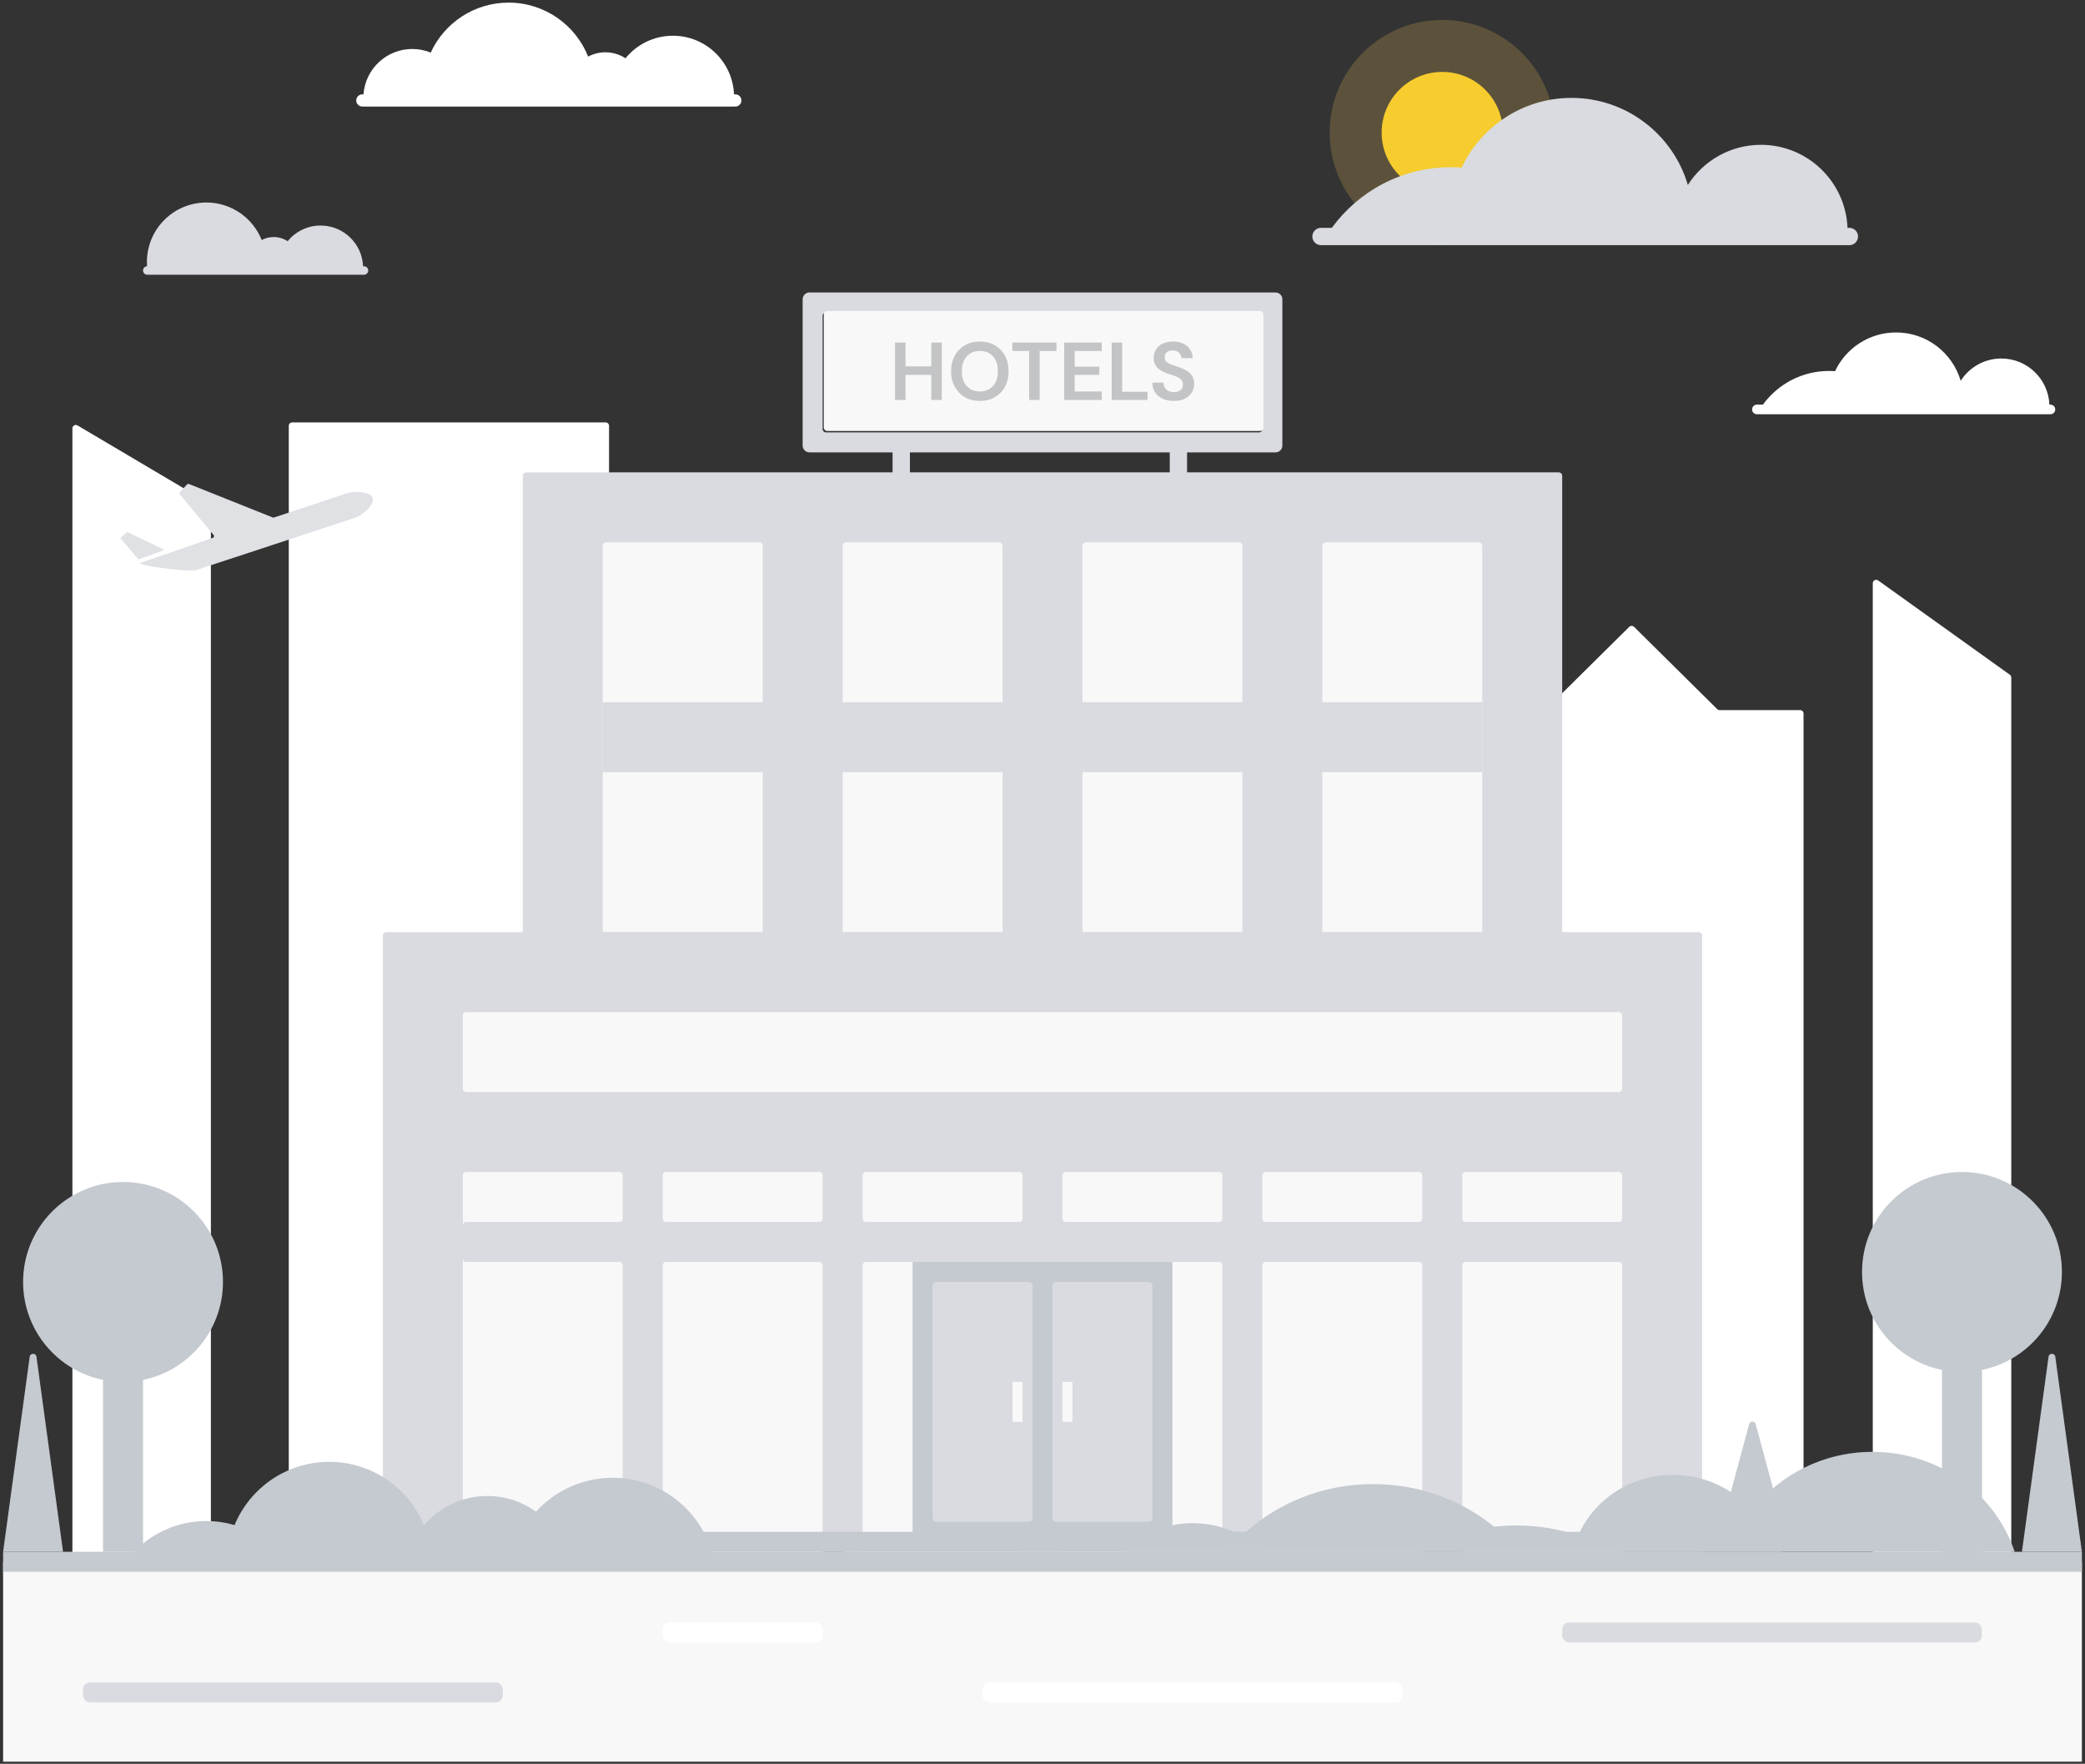 <svg width="610" height="516" viewBox="0 0 610 516" fill="none" xmlns="http://www.w3.org/2000/svg">
<rect x="0" y="0" width="610" height="516" fill="#333333" stroke="none"/>
<path d="M21.18 125.327C21.18 124.552 22.023 124.072 22.689 124.466L61.207 147.256C61.512 147.436 61.698 147.763 61.698 148.116V508.538C61.698 509.09 61.25 509.538 60.698 509.538H22.18C21.628 509.538 21.18 509.09 21.18 508.538V125.327Z" fill="white"/>
<path d="M547.913 170.631C547.913 169.818 548.834 169.345 549.495 169.818L588.014 197.392C588.276 197.58 588.431 197.883 588.431 198.205V508.538C588.431 509.09 587.984 509.538 587.431 509.538H548.913C548.361 509.538 547.913 509.09 547.913 508.538V170.631Z" fill="white"/>
<path d="M84.488 124.573C84.488 124.021 84.936 123.573 85.488 123.573H177.186C177.738 123.573 178.186 124.021 178.186 124.573V150.479C178.186 151.031 178.634 151.479 179.186 151.479H205.042C205.595 151.479 206.042 151.927 206.042 152.479V463.425C206.042 463.977 205.595 464.425 205.042 464.425H85.488C84.936 464.425 84.488 463.977 84.488 463.425V124.573Z" fill="white"/>
<rect x="246.56" y="331.593" width="141.813" height="177.945" rx="1" fill="#F8F8F8"/>
<path fill-rule="evenodd" clip-rule="evenodd" d="M502.398 207.459C502.586 207.644 502.839 207.748 503.102 207.748H526.656C527.208 207.748 527.656 208.196 527.656 208.748V437.325C527.656 437.877 527.208 438.325 526.656 438.325H427.361C426.808 438.325 426.361 437.877 426.361 437.325V208.748C426.361 208.196 426.808 207.748 427.361 207.748H451.632C451.895 207.748 452.148 207.644 452.335 207.459L476.664 183.382C477.053 182.996 477.681 182.996 478.07 183.382L502.398 207.459Z" fill="white"/>
<path fill-rule="evenodd" clip-rule="evenodd" d="M236.825 85.561C235.72 85.561 234.825 86.457 234.825 87.561V130.345C234.825 131.45 235.72 132.345 236.825 132.345H373.175C374.28 132.345 375.175 131.45 375.175 130.345V87.561C375.175 86.457 374.28 85.561 373.175 85.561H236.825ZM241.673 91.409C241.12 91.409 240.673 91.857 240.673 92.409V125.497C240.673 126.049 241.12 126.497 241.673 126.497H368.328C368.88 126.497 369.328 126.049 369.328 125.497V92.409C369.328 91.857 368.88 91.409 368.328 91.409H241.673Z" fill="#D9DBE0"/>
<rect x="241" y="91" width="128.655" height="35.088" rx="1" fill="#F8F8F8"/>
<path fill-rule="evenodd" clip-rule="evenodd" d="M266.208 129.031H261.14V149.304H266.208V129.031ZM347.297 129.031H342.229V149.304H347.297V129.031Z" fill="#D9DBE0"/>
<path opacity="0.4" d="M261.857 117V100.195H264.927V107.18H272.462V100.195H275.544V117H272.462V109.676H264.927V117H261.857ZM278.251 108.598C278.251 106.887 278.607 105.379 279.318 104.074C280.029 102.77 281.013 101.75 282.271 101.016C283.529 100.281 284.998 99.914 286.677 99.914C288.341 99.914 289.806 100.281 291.072 101.016C292.337 101.75 293.322 102.77 294.025 104.074C294.728 105.379 295.08 106.887 295.08 108.598C295.08 110.309 294.728 111.816 294.025 113.121C293.322 114.426 292.337 115.449 291.072 116.191C289.806 116.926 288.341 117.293 286.677 117.293C284.998 117.293 283.529 116.926 282.271 116.191C281.013 115.449 280.029 114.426 279.318 113.121C278.607 111.816 278.251 110.309 278.251 108.598ZM281.392 108.598C281.392 110.441 281.873 111.891 282.833 112.945C283.794 114 285.076 114.527 286.677 114.527C288.279 114.527 289.556 114 290.509 112.945C291.462 111.891 291.939 110.441 291.939 108.598C291.939 106.754 291.462 105.305 290.509 104.25C289.556 103.195 288.279 102.668 286.677 102.668C285.076 102.668 283.794 103.199 282.833 104.262C281.873 105.316 281.392 106.762 281.392 108.598ZM296.193 102.668V100.195H309.083V102.668H304.162V117H301.091V102.668H296.193ZM311.357 117V100.195H322.326V102.668H314.427V107.285H321.611V109.676H314.427V114.527H322.326V117H311.357ZM325.232 117V100.195H328.302V114.598H335.744V117H325.232ZM337.126 111.938H340.373C340.404 112.719 340.685 113.379 341.216 113.918C341.755 114.449 342.498 114.715 343.443 114.715C344.255 114.715 344.9 114.52 345.376 114.129C345.861 113.738 346.103 113.215 346.103 112.559C346.103 111.871 345.888 111.336 345.458 110.953C345.037 110.57 344.474 110.258 343.771 110.016C343.068 109.773 342.318 109.516 341.521 109.242C340.224 108.797 339.236 108.223 338.556 107.52C337.876 106.816 337.537 105.879 337.537 104.707C337.537 104.676 337.537 104.645 337.537 104.613C337.544 103.66 337.783 102.84 338.251 102.152C338.736 101.441 339.4 100.891 340.244 100.5C341.095 100.109 342.072 99.914 343.173 99.914C344.291 99.914 345.279 100.113 346.138 100.512C346.998 100.91 347.669 101.473 348.154 102.199C348.646 102.918 348.908 103.773 348.939 104.766H345.646C345.63 104.172 345.4 103.648 344.955 103.195C344.517 102.734 343.908 102.504 343.126 102.504C343.095 102.504 343.068 102.504 343.044 102.504C342.412 102.504 341.876 102.668 341.439 102.996C340.986 103.34 340.755 103.84 340.748 104.496C340.748 105.059 340.923 105.504 341.275 105.832C341.626 106.16 342.107 106.438 342.716 106.664C343.326 106.883 344.021 107.121 344.802 107.379C345.63 107.668 346.388 108.004 347.076 108.387C347.771 108.77 348.326 109.277 348.74 109.91C349.162 110.543 349.373 111.355 349.373 112.348C349.373 113.23 349.146 114.047 348.693 114.797C348.248 115.547 347.583 116.152 346.701 116.613C345.826 117.066 344.748 117.293 343.466 117.293C342.232 117.293 341.142 117.082 340.197 116.66C339.251 116.23 338.505 115.621 337.958 114.832C337.419 114.035 337.142 113.07 337.126 111.938Z" fill="#75767A"/>
<path d="M152.953 139.193C152.953 138.641 153.401 138.193 153.953 138.193H456.047C456.599 138.193 457.047 138.641 457.047 139.193V319.48H152.953V139.193Z" fill="#D9DBE0"/>
<path d="M176.345 159.661C176.345 159.109 176.793 158.661 177.345 158.661H222.129C222.681 158.661 223.129 159.109 223.129 159.661V272.696H176.345V159.661Z" fill="#F8F8F8"/>
<path d="M246.521 159.661C246.521 159.109 246.968 158.661 247.521 158.661H292.304C292.857 158.661 293.304 159.109 293.304 159.661V272.696H246.521V159.661Z" fill="#F8F8F8"/>
<path d="M316.696 159.661C316.696 159.109 317.144 158.661 317.696 158.661H362.48C363.032 158.661 363.48 159.109 363.48 159.661V272.696H316.696V159.661Z" fill="#F8F8F8"/>
<path d="M386.871 159.661C386.871 159.109 387.319 158.661 387.871 158.661H432.655C433.207 158.661 433.655 159.109 433.655 159.661V272.696H386.871V159.661Z" fill="#F8F8F8"/>
<rect x="176.345" y="205.444" width="257.31" height="20.468" fill="#D9DBE0"/>
<path d="M112.017 273.696C112.017 273.144 112.465 272.696 113.017 272.696H496.982C497.535 272.696 497.982 273.144 497.982 273.696V453.982H112.017V273.696Z" fill="#D9DBE0"/>
<rect x="135.409" y="296.088" width="339.181" height="23.392" rx="1" fill="#F8F8F8"/>
<path fill-rule="evenodd" clip-rule="evenodd" d="M135.41 343.871C135.41 343.319 135.857 342.871 136.41 342.871H181.193C181.745 342.871 182.193 343.319 182.193 343.871V356.491C182.193 357.044 181.745 357.491 181.193 357.491H136.41C135.857 357.491 135.41 357.939 135.41 358.491V368.187C135.41 368.739 135.857 369.187 136.41 369.187H181.193C181.745 369.187 182.193 369.635 182.193 370.187V458.83C182.193 459.383 181.745 459.83 181.193 459.83H136.41C135.857 459.83 135.41 459.383 135.41 458.83V343.871ZM194.889 369.187C194.336 369.187 193.889 369.635 193.889 370.187V458.83C193.889 459.383 194.336 459.83 194.889 459.83H239.672C240.225 459.83 240.672 459.383 240.672 458.83V370.187C240.672 369.635 240.225 369.187 239.672 369.187H194.889ZM253.368 369.187C252.816 369.187 252.368 369.635 252.368 370.187V458.83C252.368 459.383 252.816 459.83 253.368 459.83H298.152C298.704 459.83 299.152 459.383 299.152 458.83V370.187C299.152 369.635 298.704 369.187 298.152 369.187H253.368ZM299.152 356.491C299.152 357.044 298.704 357.491 298.152 357.491H253.368C252.816 357.491 252.368 357.044 252.368 356.491V343.871C252.368 343.319 252.816 342.871 253.368 342.871H298.152C298.704 342.871 299.152 343.319 299.152 343.871V356.491ZM311.848 369.187C311.296 369.187 310.848 369.635 310.848 370.187V458.83C310.848 459.383 311.296 459.83 311.848 459.83H356.631C357.184 459.83 357.631 459.383 357.631 458.83V370.187C357.631 369.635 357.184 369.187 356.631 369.187H311.848ZM357.631 356.491C357.631 357.044 357.184 357.491 356.631 357.491H311.848C311.296 357.491 310.848 357.044 310.848 356.491V343.871C310.848 343.319 311.296 342.871 311.848 342.871H356.631C357.184 342.871 357.631 343.319 357.631 343.871V356.491ZM370.327 369.187C369.775 369.187 369.327 369.635 369.327 370.187V458.83C369.327 459.383 369.775 459.83 370.327 459.83H415.111C415.663 459.83 416.111 459.383 416.111 458.83V370.187C416.111 369.635 415.663 369.187 415.111 369.187H370.327ZM416.111 356.491C416.111 357.044 415.663 357.491 415.111 357.491H370.327C369.775 357.491 369.327 357.044 369.327 356.491V343.871C369.327 343.319 369.775 342.871 370.327 342.871H415.111C415.663 342.871 416.111 343.319 416.111 343.871V356.491ZM428.807 369.187C428.255 369.187 427.807 369.635 427.807 370.187V458.83C427.807 459.383 428.255 459.83 428.807 459.83H473.591C474.143 459.83 474.591 459.383 474.591 458.83V370.187C474.591 369.635 474.143 369.187 473.591 369.187H428.807ZM474.591 356.491C474.591 357.044 474.143 357.491 473.591 357.491H428.807C428.255 357.491 427.807 357.044 427.807 356.491V343.871C427.807 343.319 428.255 342.871 428.807 342.871H473.591C474.143 342.871 474.591 343.319 474.591 343.871V356.491ZM240.672 356.491C240.672 357.044 240.225 357.491 239.672 357.491H194.889C194.336 357.491 193.889 357.044 193.889 356.491V343.871C193.889 343.319 194.336 342.871 194.889 342.871H239.672C240.225 342.871 240.672 343.319 240.672 343.871V356.491Z" fill="#F8F8F8"/>
<path d="M266.988 369.187H343.012V451.058H266.988V369.187Z" fill="#C5C9D0"/>
<rect x="272.836" y="375.035" width="29.24" height="70.175" rx="1" fill="#D9DBE0"/>
<rect x="296.228" y="404.275" width="2.924" height="11.696" fill="#F8F8F8"/>
<rect x="307.924" y="375.035" width="29.24" height="70.175" rx="1" fill="#D9DBE0"/>
<rect x="310.848" y="404.275" width="2.924" height="11.696" fill="#F8F8F8"/>
<rect x="88.626" y="448.134" width="432.749" height="5.848" fill="#C5C9D0"/>
<path fill-rule="evenodd" clip-rule="evenodd" d="M41.843 403.69C55.189 400.981 65.234 389.181 65.234 375.035C65.234 358.886 52.143 345.795 35.995 345.795C19.846 345.795 6.755 358.886 6.755 375.035C6.755 389.181 16.8 400.981 30.147 403.69V453.982H41.843V403.69Z" fill="#C5C9D0"/>
<path fill-rule="evenodd" clip-rule="evenodd" d="M579.854 400.766C593.2 398.057 603.245 386.257 603.245 372.111C603.245 355.962 590.154 342.871 574.006 342.871C557.857 342.871 544.766 355.962 544.766 372.111C544.766 386.257 554.811 398.057 568.158 400.766V455.386H579.854V400.766Z" fill="#C5C9D0"/>
<path d="M8.687 396.921C8.844 395.768 10.512 395.768 10.669 396.921L18.45 453.982H0.906L8.687 396.921Z" fill="#C5C9D0"/>
<path d="M599.33 396.921C599.488 395.768 601.155 395.768 601.312 396.921L609.093 453.982H591.549L599.33 396.921Z" fill="#C5C9D0"/>
<path d="M511.734 416.633C512 415.647 513.399 415.647 513.665 416.633L521.569 445.99H503.83L511.734 416.633Z" fill="#C5C9D0"/>
<path d="M0.906 456.906H609.093V515.386H0.906V456.906Z" fill="#F8F8F8"/>
<rect x="0.906" y="453.982" width="608.187" height="5.848" fill="#C5C9D0"/>
<rect x="24.298" y="492.189" width="122.807" height="5.848" rx="2" fill="#D9DBE0"/>
<rect x="287.456" y="492.189" width="122.807" height="5.848" rx="2" fill="white"/>
<rect x="457.047" y="474.645" width="122.807" height="5.848" rx="2" fill="#D9DBE0"/>
<rect x="193.889" y="474.645" width="46.784" height="5.848" rx="2" fill="white"/>
<circle opacity="0.2" cx="421.958" cy="38.778" r="32.944" fill="#FFCD5C"/>
<circle cx="421.961" cy="38.778" r="17.739" fill="#F6CC2E"/>
<path fill-rule="evenodd" clip-rule="evenodd" d="M424.63 135.074H424.356C424.401 135.074 424.447 135.074 424.493 135.074C424.538 135.074 424.584 135.074 424.63 135.074ZM386.453 71.721H541.092C542.478 71.706 543.597 70.577 543.597 69.188C543.597 67.788 542.462 66.653 541.063 66.653H540.516C539.963 53.147 528.839 42.368 515.197 42.368C506.203 42.368 498.304 47.053 493.806 54.115C489.487 39.393 475.878 28.642 459.759 28.642C445.561 28.642 433.312 36.981 427.641 49.028C426.602 48.953 425.552 48.915 424.493 48.915C410.172 48.915 397.484 55.902 389.651 66.653H386.482C385.082 66.653 383.948 67.788 383.948 69.188C383.948 70.577 385.067 71.706 386.453 71.721Z" fill="#D9DBE0"/>
<path d="M109.06 145.733C108.495 143.807 103.586 143.622 101.6 144.273C94.429 146.654 87.33 149.022 80.16 151.402C80.048 151.439 79.926 151.436 79.817 151.392L55.282 141.593C55.092 141.517 54.875 141.564 54.734 141.713L52.616 143.939C52.441 144.123 52.432 144.409 52.594 144.604L62.513 156.532C62.736 156.8 62.624 157.208 62.295 157.324C55.319 159.773 43.396 163.923 41.192 164.602C39.212 165.25 53.82 167.372 57.299 166.788C57.322 166.784 57.324 166.785 57.346 166.778C58.059 166.545 83.383 158.263 94.7 154.492C97.679 153.517 100.585 152.554 103.564 151.579C105.575 151.074 109.59 147.89 109.06 145.733Z" fill="#DFE1E5"/>
<path d="M37.332 155.684C37.259 155.649 37.173 155.661 37.113 155.715L35.347 157.277C35.265 157.349 35.256 157.473 35.327 157.556L40.416 163.567C40.47 163.631 40.558 163.654 40.637 163.626L47.745 161.055C47.911 160.994 47.923 160.763 47.763 160.686L37.332 155.684Z" fill="#DFE1E5"/>
<path fill-rule="evenodd" clip-rule="evenodd" d="M535.234 156.387H535.018C535.054 156.387 535.09 156.387 535.126 156.387C535.162 156.387 535.198 156.387 535.234 156.387ZM513.985 121.191H599.913C600.679 121.177 601.296 120.552 601.296 119.783C601.296 119.005 600.665 118.375 599.888 118.375H599.583C599.276 110.872 593.096 104.883 585.517 104.883C580.521 104.883 576.133 107.485 573.634 111.408C571.234 103.229 563.674 97.257 554.719 97.257C546.832 97.257 540.026 101.89 536.876 108.583C536.298 108.542 535.715 108.52 535.126 108.52C527.17 108.52 520.121 112.402 515.769 118.375H514.01C513.232 118.375 512.602 119.005 512.602 119.783C512.602 120.552 513.219 121.178 513.985 121.191Z" fill="white"/>
<path fill-rule="evenodd" clip-rule="evenodd" d="M106.535 31.176H214.534C214.534 31.175 214.534 31.175 214.534 31.174H215.127C216.115 31.174 216.916 30.374 216.916 29.386C216.916 28.398 216.115 27.597 215.127 27.597H214.742C214.35 18.064 206.498 10.455 196.869 10.455C191.272 10.455 186.275 13.026 182.995 17.052C181.306 15.944 179.286 15.3 177.116 15.3C175.293 15.3 173.576 15.755 172.072 16.557C168.392 7.306 159.357 0.766 148.794 0.766C138.684 0.766 129.973 6.757 126.018 15.383C124.353 14.704 122.531 14.33 120.621 14.33C113.069 14.33 106.883 20.181 106.349 27.597H106.011C105.023 27.597 104.222 28.398 104.222 29.386C104.222 30.374 105.023 31.174 106.011 31.174H106.535C106.535 31.175 106.535 31.175 106.535 31.176Z" fill="white"/>
<path fill-rule="evenodd" clip-rule="evenodd" d="M106.501 80.379H43.07C42.391 80.371 41.842 79.818 41.842 79.136C41.842 78.47 42.367 77.925 43.026 77.894C42.997 77.483 42.982 77.068 42.982 76.65C42.982 67.038 50.774 59.246 60.386 59.246C67.727 59.246 74.006 63.791 76.564 70.22C77.609 69.662 78.802 69.346 80.069 69.346C81.578 69.346 82.981 69.794 84.155 70.564C86.435 67.766 89.907 65.98 93.797 65.98C100.49 65.98 105.947 71.267 106.218 77.893H106.486C107.173 77.893 107.729 78.45 107.729 79.136C107.729 79.818 107.181 80.371 106.501 80.379Z" fill="#D9DBE0"/>
<path fill-rule="evenodd" clip-rule="evenodd" d="M38.918 454.306H208.378C204.761 441.618 193.082 432.328 179.233 432.328C170.35 432.328 162.359 436.151 156.816 442.241C152.819 439.356 147.911 437.656 142.605 437.656C135.167 437.656 128.51 440.996 124.051 446.258C119.571 435.349 108.841 427.667 96.317 427.667C83.829 427.667 73.124 435.305 68.621 446.165C65.999 445.395 63.225 444.982 60.354 444.982C51.892 444.982 44.267 448.569 38.918 454.306ZM209.536 462.778C209.536 462.729 209.536 462.68 209.536 462.631C209.536 462.582 209.536 462.533 209.536 462.484V462.778Z" fill="#C5C9D0"/>
<path fill-rule="evenodd" clip-rule="evenodd" d="M328.392 453.982H589.424C583.791 437.022 567.288 424.743 547.807 424.743C533.346 424.743 520.525 431.509 512.575 441.934C507.062 435.543 498.746 431.473 489.444 431.473C476.97 431.473 466.272 438.79 461.724 449.21C456.068 447.312 449.991 446.281 443.663 446.281C441.458 446.281 439.284 446.406 437.147 446.65C427.588 438.861 415.226 434.166 401.725 434.166C386.754 434.166 373.184 439.939 363.285 449.3C359.069 446.952 354.175 445.608 348.954 445.608C340.888 445.608 333.599 448.817 328.392 453.982Z" fill="#C5C9D0"/>
</svg>
